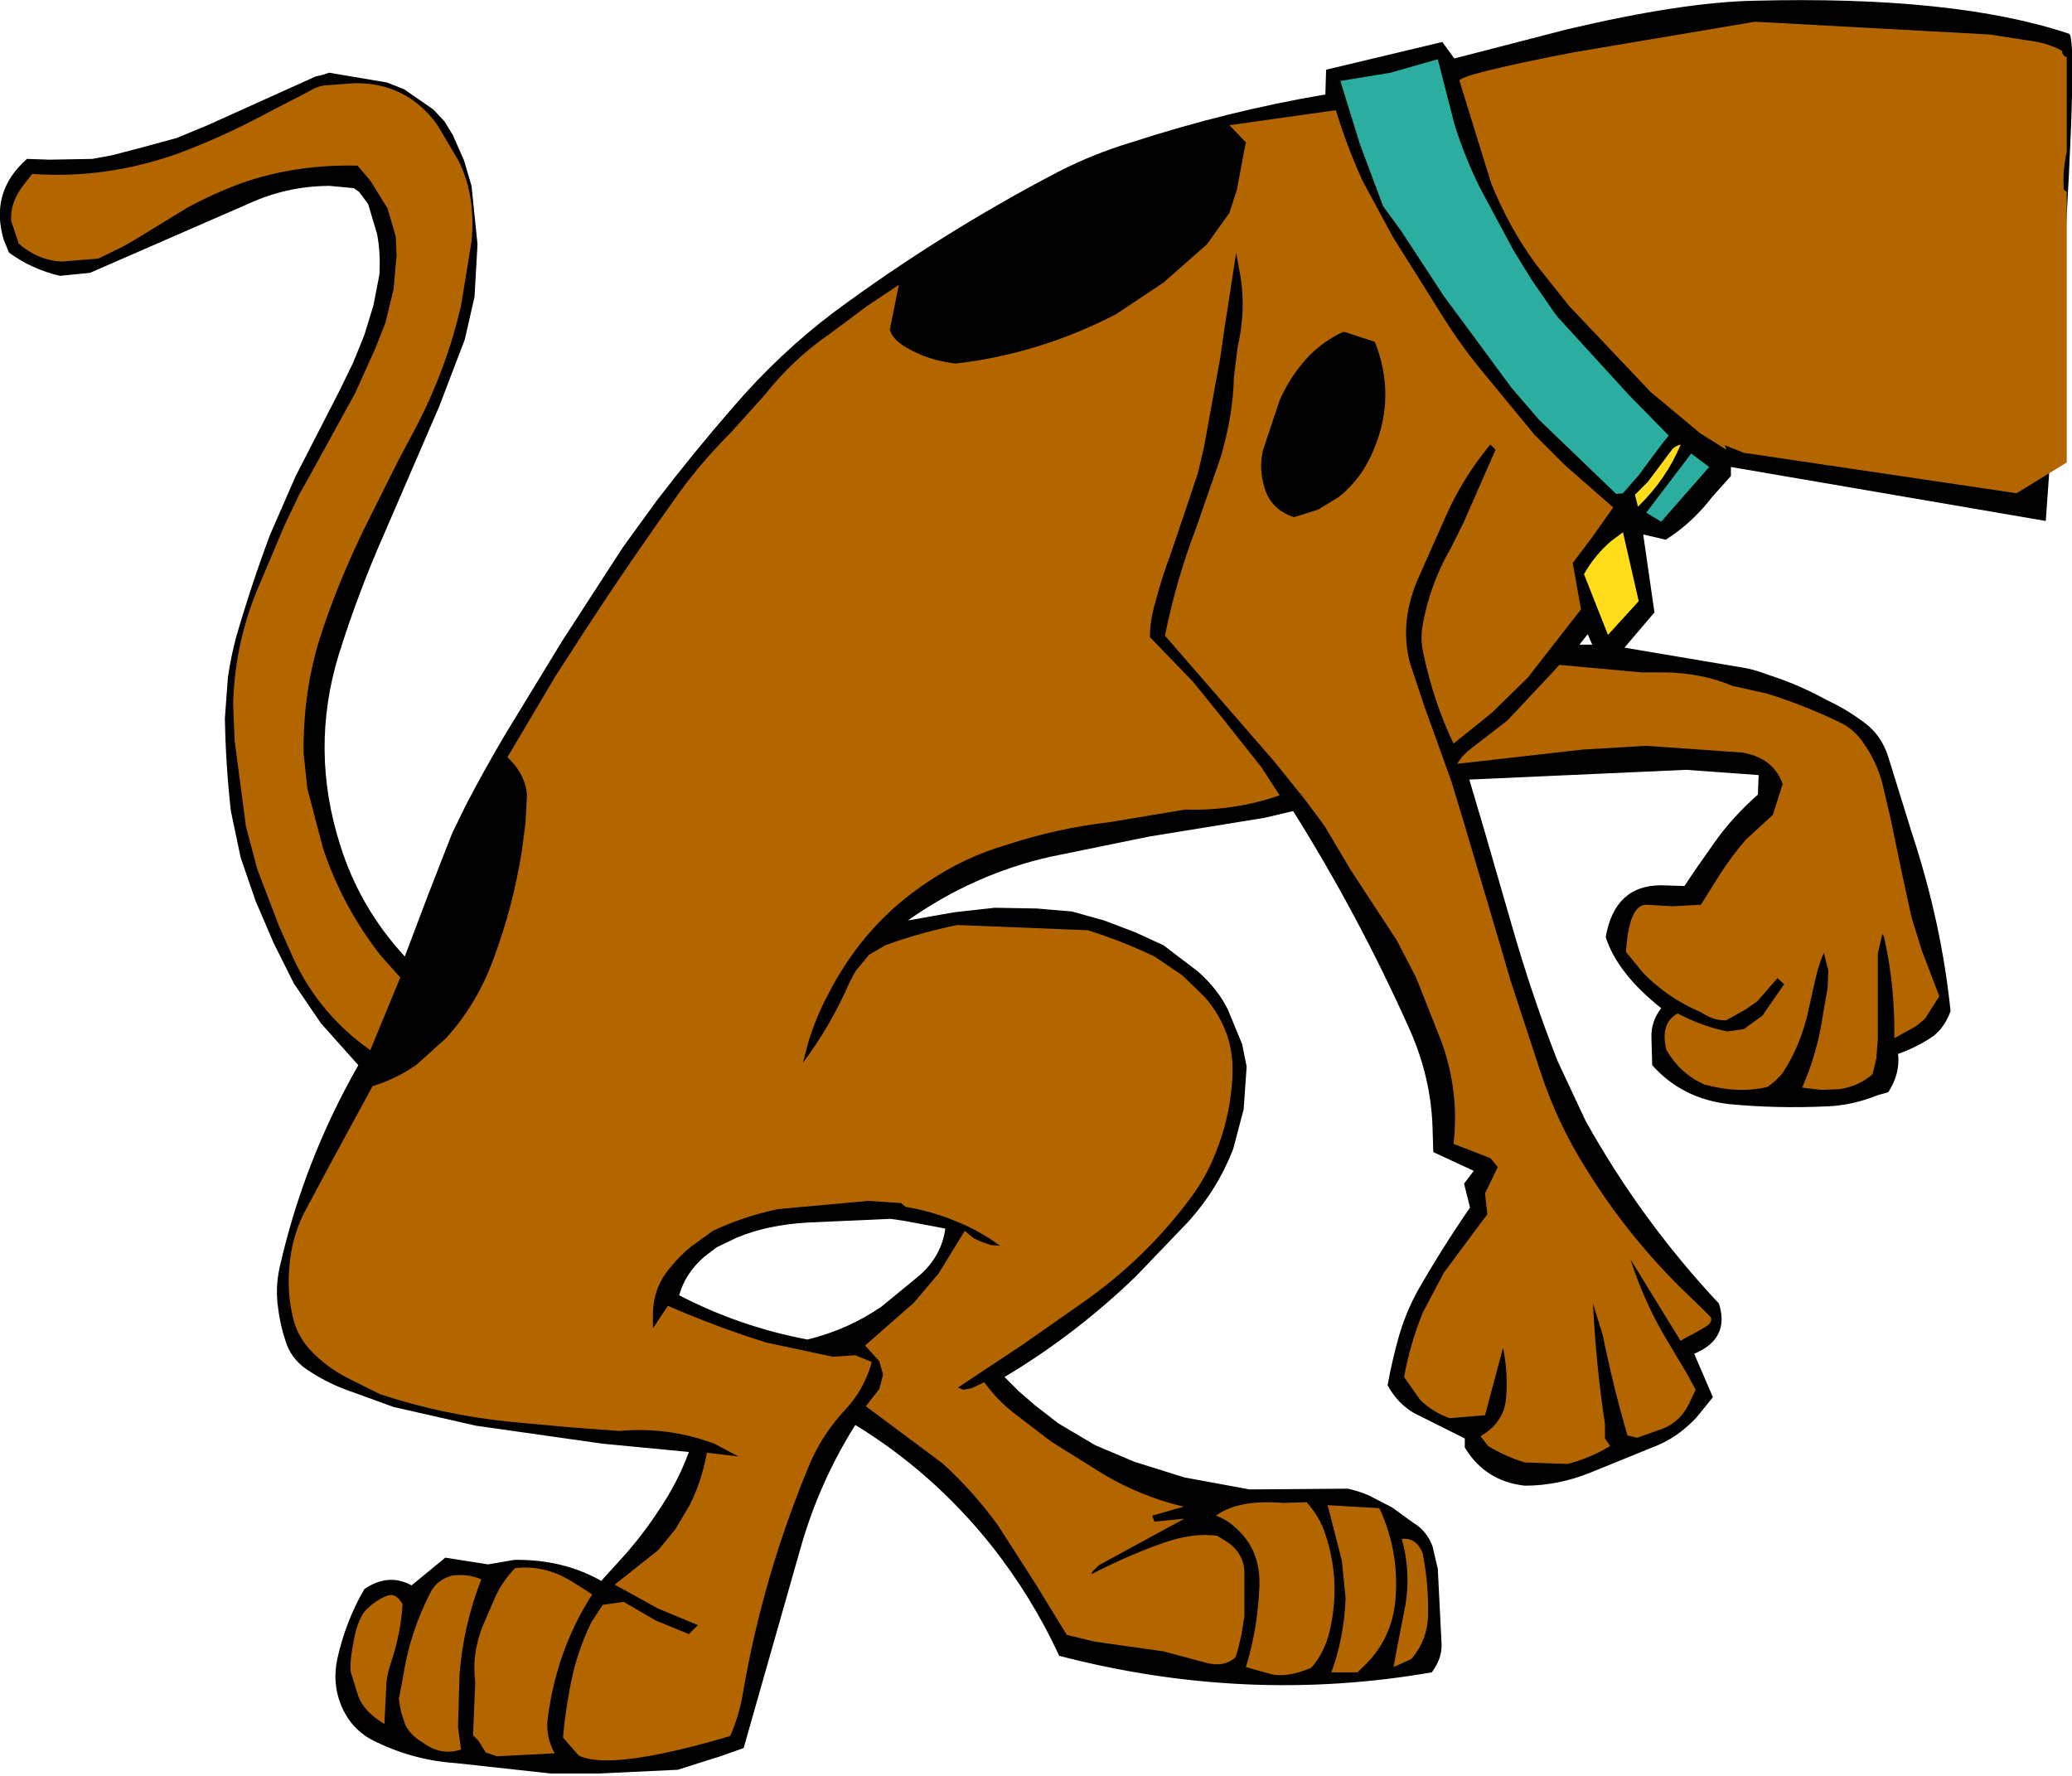 <?xml version="1.0" encoding="UTF-8" standalone="no"?>
<svg xmlns:xlink="http://www.w3.org/1999/xlink" height="118.45px" width="138.2px" xmlns="http://www.w3.org/2000/svg">
  <g transform="matrix(1.0, 0.0, 0.0, 1.0, -169.25, -170.35)">
    <path d="M232.3 252.3 L229.65 251.8 228.65 251.65 223.1 251.9 Q220.45 252.05 218.4 252.9 L217.05 253.55 216.2 254.2 Q214.95 255.3 214.55 256.75 218.6 258.85 223.1 259.7 225.8 259.05 228.05 257.5 L230.55 255.45 Q232.05 254.15 232.3 252.3 M275.15 212.65 L274.6 213.35 275.45 213.35 275.15 212.65 M172.55 181.0 L175.4 180.95 176.75 180.7 178.85 180.15 181.05 179.55 183.1 178.7 190.3 175.45 190.75 175.35 191.2 175.2 195.05 175.85 196.2 176.3 198.15 177.65 198.9 178.45 199.45 179.35 200.2 181.05 200.7 182.75 201.1 186.65 200.9 190.15 200.25 193.0 198.55 197.45 194.9 205.9 Q193.15 209.85 191.85 214.0 189.9 220.35 191.95 226.75 193.25 230.9 196.25 234.15 L197.8 230.05 199.4 225.95 200.3 224.1 Q201.6 221.6 203.0 219.25 L206.75 213.1 210.8 206.85 213.05 203.75 Q215.5 200.55 218.15 197.5 221.25 193.9 224.9 191.15 232.0 185.9 239.85 181.8 242.2 180.6 244.7 179.85 251.15 177.75 257.65 176.65 L257.7 175.0 265.45 173.15 266.25 174.25 273.8 172.3 Q281.45 170.5 286.2 170.4 299.65 170.05 307.25 172.6 307.85 172.8 306.85 188.95 L305.7 205.1 284.7 201.5 284.7 202.1 283.45 203.5 Q282.1 205.25 280.35 206.35 L278.85 206.0 279.6 211.2 277.6 213.55 285.6 214.9 Q286.4 215.05 287.15 215.35 289.2 216.0 291.1 217.05 292.4 217.65 293.6 218.55 294.75 219.4 295.2 220.85 L296.75 225.85 Q298.75 231.9 299.35 237.8 298.95 238.9 298.15 239.5 297.1 240.2 295.85 240.65 296.0 241.95 295.2 243.2 L294.5 243.4 Q292.75 244.1 291.05 244.15 287.75 244.3 284.6 244.0 281.45 243.65 279.45 241.4 L279.4 239.6 Q279.35 238.5 280.05 237.6 277.1 235.25 276.35 232.85 276.95 229.4 280.05 229.4 L281.6 229.45 282.2 228.55 283.6 226.55 Q284.8 224.85 286.5 223.35 L286.55 222.05 281.7 221.7 267.25 222.35 268.2 225.55 270.05 231.95 Q271.4 236.7 273.15 241.15 L275.0 245.1 Q278.7 251.75 283.9 257.3 284.65 259.65 282.25 260.65 L283.5 263.55 282.4 264.9 Q281.1 266.3 279.45 266.9 L275.4 268.55 Q273.2 269.45 270.95 269.45 268.3 269.15 266.95 266.9 L266.95 266.3 263.55 264.6 Q262.45 263.95 261.8 262.75 262.1 261.1 262.55 259.5 263.0 257.95 263.75 256.55 265.4 253.65 267.3 250.9 L266.9 249.3 267.55 248.45 264.85 247.2 264.8 245.6 Q264.7 242.1 263.15 238.75 259.8 231.3 255.5 224.45 L253.6 224.9 245.9 226.15 239.3 227.5 Q234.2 228.65 229.8 231.75 L232.9 231.2 235.6 230.9 238.4 230.95 240.75 231.15 242.9 231.75 245.0 232.55 246.85 233.4 249.15 235.15 Q250.5 236.35 251.15 237.7 L252.1 240.0 252.4 241.5 252.2 244.35 251.5 247.0 Q250.45 249.7 248.5 251.85 L245.0 255.5 Q240.95 259.4 236.25 262.2 L237.2 263.15 238.3 264.1 239.85 265.3 242.3 266.75 244.9 267.85 248.25 268.9 252.6 269.7 259.15 269.65 Q259.85 269.8 260.55 270.1 L262.1 270.9 263.55 271.95 Q264.4 272.45 264.8 273.5 L265.15 275.0 265.4 280.0 Q265.45 280.95 264.75 281.9 252.4 284.05 239.9 280.8 238.05 276.8 235.3 273.35 231.45 268.55 226.3 265.4 223.9 269.2 222.65 273.6 L218.85 286.95 217.3 287.5 214.45 288.4 209.15 288.65 206.0 288.65 199.6 287.95 Q196.7 287.75 194.05 286.4 192.65 285.65 192.0 284.1 191.4 282.6 191.75 281.0 192.3 278.5 193.55 276.35 195.15 275.25 196.7 276.1 L198.95 274.25 201.8 274.7 203.55 274.4 Q206.8 274.35 209.35 275.8 L210.85 274.15 Q212.1 272.75 213.15 271.15 214.45 269.25 215.2 267.2 L209.45 266.65 201.0 265.45 195.5 264.2 192.75 263.2 Q191.25 262.7 189.95 261.85 188.85 261.2 188.4 260.1 187.95 258.85 187.8 257.6 187.6 256.25 187.9 254.9 189.5 247.8 193.15 241.4 L190.65 238.6 188.85 235.95 187.5 233.25 186.3 230.45 185.3 227.55 184.65 224.45 Q184.3 221.35 184.25 218.25 L184.45 215.55 Q184.65 214.15 185.0 212.85 186.0 209.4 187.25 206.05 L188.95 202.15 191.9 196.4 192.8 194.55 193.55 192.7 194.15 190.75 194.55 188.7 Q194.65 187.3 194.4 185.95 L193.8 183.95 193.2 183.15 192.85 182.9 191.25 182.75 Q188.4 182.75 185.8 183.95 L175.25 188.55 173.25 188.75 Q171.35 188.3 169.85 187.2 L169.5 186.35 Q168.55 183.15 171.05 180.95 L172.55 181.0" fill="#000000" fill-rule="evenodd" stroke="none"/>
    <path d="M170.85 182.65 L171.4 181.95 Q176.3 182.3 181.1 180.6 184.05 179.5 186.85 178.0 L189.85 176.45 Q190.3 176.15 190.85 176.05 L192.9 175.9 Q196.35 175.85 198.4 178.65 L199.85 181.1 Q201.0 183.45 200.7 186.45 L200.0 190.75 Q199.05 194.85 197.1 198.65 L195.8 201.1 193.75 205.2 Q192.7 207.3 191.8 209.55 191.05 211.4 190.45 213.35 189.45 216.85 189.5 220.6 L189.75 222.95 190.8 226.95 Q191.45 228.9 192.45 230.75 193.4 232.5 194.65 234.1 L195.95 235.55 193.95 240.4 Q190.6 238.05 188.85 234.35 L187.85 232.1 186.4 228.3 185.65 225.45 184.9 219.75 184.8 217.3 Q184.9 213.5 186.3 209.95 L188.2 205.45 189.2 203.35 190.15 201.65 192.95 196.55 194.3 193.55 194.95 191.9 195.5 189.65 195.7 187.4 195.65 186.15 195.1 184.25 193.95 182.4 193.1 181.4 Q189.0 181.3 185.4 182.55 183.5 183.25 181.75 184.2 L178.15 186.4 177.35 186.85 175.8 187.6 173.35 187.8 Q171.75 187.7 170.5 186.6 L170.0 185.1 Q169.9 183.85 170.85 182.65 M227.1 190.75 L229.2 189.35 228.6 192.35 Q228.8 193.0 229.65 193.5 231.15 194.4 233.0 194.6 238.6 193.95 243.7 191.3 L246.85 189.2 249.75 186.65 251.25 184.55 251.75 183.0 252.2 180.6 252.35 179.85 251.25 178.7 258.35 177.7 Q259.1 180.15 260.15 182.45 L262.15 186.15 265.35 191.25 Q266.65 193.35 268.1 195.1 L271.6 199.35 273.6 201.35 276.85 204.2 275.4 206.25 274.15 207.9 274.7 211.0 271.15 215.55 268.75 217.9 266.2 219.95 Q264.9 217.25 264.2 214.0 264.0 213.15 264.1 212.3 264.55 209.45 266.05 206.85 L266.85 205.25 269.0 200.35 268.65 200.0 Q266.8 202.25 265.7 204.75 L263.9 208.8 Q262.55 211.8 263.3 214.6 L264.25 217.45 266.05 222.45 266.9 225.25 267.95 228.8 269.3 233.35 270.0 235.75 272.0 241.85 Q273.15 245.35 275.1 248.4 277.7 252.6 281.25 256.15 L282.8 257.65 283.35 258.2 Q283.5 258.5 283.1 258.8 L282.15 259.35 Q281.6 259.6 281.35 259.8 L278.0 254.35 Q278.85 257.0 280.2 259.35 L281.75 261.95 282.35 263.05 281.9 264.0 Q281.3 265.2 280.15 265.65 L278.45 266.25 277.8 266.1 Q276.85 262.85 276.15 259.4 L275.5 257.3 Q275.7 261.4 276.3 265.35 L276.3 266.3 276.65 266.8 Q275.35 267.6 273.8 268.0 L270.95 267.9 Q269.65 267.5 268.5 266.8 L268.0 266.15 Q269.55 265.25 269.7 263.65 269.85 261.95 269.5 260.25 L268.3 264.75 265.95 264.95 Q264.8 264.55 263.95 263.7 L262.9 262.2 Q263.3 260.0 264.15 257.9 L265.55 255.25 267.7 252.35 268.45 251.35 268.3 249.95 269.15 248.2 268.95 247.95 268.65 247.6 266.2 246.65 Q266.4 244.9 266.2 243.25 266.0 241.5 265.4 239.85 L263.7 235.55 262.4 233.05 259.35 228.4 257.6 225.45 256.3 223.7 254.25 221.15 246.95 212.75 Q247.7 209.05 249.0 205.65 L250.65 200.9 Q251.5 198.05 251.55 195.5 L251.8 193.5 Q252.35 191.1 252.0 188.85 L251.7 187.2 251.15 190.8 250.95 192.05 250.65 194.15 249.55 200.2 249.15 201.9 248.45 204.0 247.35 207.25 Q246.75 208.85 246.3 210.55 245.95 211.75 245.95 212.85 L248.8 215.8 250.75 218.2 253.4 221.55 254.6 223.4 Q251.6 224.45 248.3 224.35 L243.2 225.2 Q239.75 225.6 236.4 226.7 233.65 227.5 231.25 229.1 227.95 231.25 225.8 234.45 225.05 235.55 224.45 236.75 223.7 238.15 223.2 239.75 L222.8 241.25 Q224.7 238.7 225.9 235.9 L226.3 235.15 227.2 234.05 228.3 233.4 Q230.65 232.55 233.1 232.05 L241.8 232.4 Q244.05 233.1 246.25 234.15 L248.1 235.4 249.6 236.85 Q250.65 238.05 251.15 239.55 251.6 241.05 251.4 242.85 251.2 245.1 250.35 247.2 249.8 248.65 248.85 250.0 245.8 254.2 241.45 257.25 L237.45 260.05 233.15 262.9 233.5 263.05 234.05 262.95 234.9 262.55 Q235.8 263.8 237.0 264.7 L239.35 266.5 242.95 268.75 Q245.45 270.2 248.2 270.85 L246.1 271.45 246.25 271.85 248.25 271.65 242.55 274.75 242.1 275.2 242.05 275.35 Q244.6 274.05 246.75 273.3 248.85 272.55 250.45 272.8 L251.25 273.3 Q252.2 274.05 252.25 275.15 L252.25 278.15 252.05 279.4 251.8 280.45 251.65 280.9 Q250.9 281.6 249.65 281.25 L246.85 280.5 242.25 279.85 240.4 279.4 238.35 276.05 235.85 272.15 Q234.2 269.85 232.1 267.95 L227.0 264.15 227.9 263.0 228.15 262.05 227.9 261.15 226.95 260.1 230.2 257.25 231.85 255.3 233.6 252.45 234.2 252.95 234.75 253.2 235.35 253.4 235.95 253.45 Q234.6 252.45 233.1 251.85 231.45 251.15 229.65 250.85 L229.35 250.6 227.2 250.45 221.15 251.0 Q218.8 251.5 216.8 252.45 L215.35 253.5 Q214.6 254.1 214.0 254.85 212.8 256.2 212.8 258.05 L212.8 258.95 213.8 257.45 Q217.0 258.85 220.35 259.9 L224.8 260.85 226.3 260.75 227.4 261.2 Q226.9 263.0 225.7 264.3 224.15 265.95 223.3 267.9 220.15 275.4 218.8 283.3 218.55 284.8 217.95 286.15 210.0 288.5 207.85 287.45 L206.8 286.25 Q206.95 284.6 207.25 283.0 207.7 280.55 208.7 278.55 L209.45 277.4 210.85 277.2 213.0 278.45 215.2 279.35 215.8 278.75 213.15 277.65 210.25 276.05 213.15 273.75 214.3 272.35 215.25 270.75 Q216.05 269.15 216.4 267.25 L218.5 267.5 216.9 266.65 Q213.8 265.5 210.55 265.8 L207.2 265.55 203.4 265.2 Q198.85 264.75 194.6 263.35 L192.5 262.3 Q191.0 261.55 189.9 260.35 189.0 259.35 188.75 258.05 188.4 256.5 188.55 254.9 188.7 252.7 189.75 250.85 L191.3 247.95 194.1 242.8 Q195.6 242.35 197.0 241.4 L199.0 239.6 Q201.05 237.35 202.15 234.35 203.45 230.9 204.05 227.15 L204.3 225.25 204.4 223.35 Q204.3 222.3 203.6 221.4 L203.1 220.85 206.3 215.45 208.3 212.35 Q211.3 207.75 214.6 203.15 216.1 201.1 218.0 199.2 L220.25 196.7 Q222.15 194.3 224.55 192.65 L227.1 190.75 M256.6 194.05 Q255.35 195.35 254.6 197.05 L253.5 200.35 Q253.15 201.7 253.7 203.2 254.2 204.4 255.55 204.85 L257.15 204.35 258.55 203.5 Q260.1 202.25 260.85 200.4 262.4 196.8 260.95 193.15 L258.95 192.5 258.8 192.5 Q257.55 193.1 256.6 194.05 M266.6 175.75 Q266.45 175.35 274.15 173.85 L286.3 171.8 301.95 172.65 304.85 173.1 Q305.9 173.25 306.8 173.75 L306.8 173.9 306.95 174.1 307.1 174.15 307.1 180.45 306.95 181.3 Q306.85 182.1 306.9 183.0 L307.1 183.15 307.1 201.2 303.75 203.25 285.55 200.55 284.55 200.15 284.3 200.05 284.4 200.35 282.65 199.25 279.35 196.5 273.9 190.75 271.75 188.05 Q269.9 185.55 268.7 182.55 L266.6 175.75 M293.5 219.85 Q294.4 221.1 294.8 222.6 L295.35 224.95 296.15 228.8 296.75 231.55 297.45 233.8 298.6 236.8 297.65 238.3 297.05 238.8 295.6 239.6 Q295.65 236.05 294.9 232.8 L294.8 232.65 294.5 233.95 294.5 239.65 294.4 240.95 294.15 242.0 Q293.25 242.8 291.95 243.0 L290.75 243.05 289.45 242.9 Q290.5 240.5 290.85 237.95 L291.15 236.25 291.2 235.1 290.9 233.9 Q290.55 234.7 290.35 235.6 L289.9 237.6 Q289.4 240.05 288.1 242.0 L287.6 242.5 287.15 242.85 Q285.5 243.25 283.6 242.85 L282.95 242.7 Q281.35 242.0 280.4 240.4 279.95 238.6 281.15 237.95 282.75 238.8 284.45 239.15 L285.55 239.0 286.8 238.1 288.25 236.0 287.8 235.6 286.45 237.15 285.65 237.7 284.4 238.4 Q283.75 238.45 283.1 238.1 L282.65 237.85 Q280.45 236.9 278.85 235.25 L277.7 233.85 Q277.9 230.7 279.05 230.7 L280.8 230.8 282.7 230.7 283.95 228.7 Q284.75 227.45 285.7 226.35 L287.5 224.7 288.15 222.65 Q287.65 221.2 286.1 220.7 L285.5 220.55 279.05 220.1 274.8 220.35 266.45 221.3 266.5 221.2 266.75 220.85 267.15 220.45 269.8 218.4 272.85 215.15 273.25 214.7 278.75 215.2 280.35 215.2 Q282.8 215.25 284.8 216.1 L287.05 216.6 Q289.65 217.4 292.1 218.6 292.95 219.05 293.5 219.85 M254.85 270.6 L256.4 270.55 Q257.3 271.55 257.65 272.7 258.7 275.8 257.95 279.1 257.6 280.6 256.7 281.6 255.05 282.3 253.95 282.0 L252.35 281.55 Q253.15 278.95 253.25 276.15 253.35 273.7 251.6 272.2 251.05 271.7 250.35 271.45 251.85 270.35 254.85 270.6 M261.25 270.95 Q262.65 273.95 262.3 277.3 262.0 279.85 260.1 281.6 L259.8 281.9 258.05 281.9 Q258.9 279.6 259.0 276.95 L258.75 274.45 257.8 270.75 261.25 270.95 M262.75 273.0 Q263.75 272.9 264.15 274.0 264.55 276.1 264.5 278.15 264.45 279.75 263.4 281.0 L262.65 281.35 262.2 281.55 262.4 280.45 263.0 277.35 Q263.35 275.15 262.75 273.0 M199.4 275.45 Q200.45 275.3 201.35 275.7 200.15 278.8 199.9 282.05 L199.8 285.55 200.0 287.05 Q198.65 287.5 197.4 286.55 196.7 286.15 196.3 285.45 L196.0 284.55 195.85 283.7 196.15 282.1 Q196.6 279.2 198.0 276.5 198.45 275.7 199.4 275.45 M196.1 277.35 Q196.0 279.25 195.3 281.35 195.0 282.2 195.0 283.15 L194.9 285.1 194.9 285.35 Q193.55 284.55 193.15 283.5 L192.65 281.9 Q192.55 281.3 192.85 279.75 193.15 278.15 193.8 277.6 194.4 277.05 195.05 276.8 195.65 276.55 196.1 277.35 M201.45 278.8 L202.25 276.95 Q202.7 275.9 203.6 274.95 205.7 274.7 207.65 276.0 L208.75 276.7 Q206.4 280.35 205.8 284.85 205.6 286.15 206.25 287.3 L202.4 287.5 201.65 287.25 201.15 286.45 200.8 286.1 200.95 282.55 Q200.7 280.7 201.45 278.8" fill="#b36600" fill-rule="evenodd" stroke="none"/>
    <path d="M259.95 179.95 L258.65 175.75 262.0 175.2 265.15 174.3 266.25 178.6 Q266.95 180.85 268.0 182.95 L270.2 187.05 271.4 189.0 272.85 191.1 273.15 191.5 277.9 196.7 280.55 199.4 280.0 200.1 278.55 202.05 277.5 203.25 277.05 203.3 271.9 198.35 270.05 196.2 267.4 192.6 265.55 190.1 263.75 187.35 262.7 185.75 261.5 184.1 259.95 179.95 M283.25 201.5 L280.05 205.15 279.05 204.55 282.05 200.6 283.25 201.5" fill="#2baea0" fill-rule="evenodd" stroke="none"/>
    <path d="M280.8 200.3 Q281.0 200.1 281.35 200.0 280.4 202.3 278.5 204.15 L278.3 203.35 279.15 202.5 280.8 200.3 M276.7 206.45 L277.5 205.85 278.55 210.45 276.5 212.7 274.9 208.65 Q275.6 207.4 276.7 206.45" fill="#ffdd1a" fill-rule="evenodd" stroke="none"/>
  </g>
</svg>
